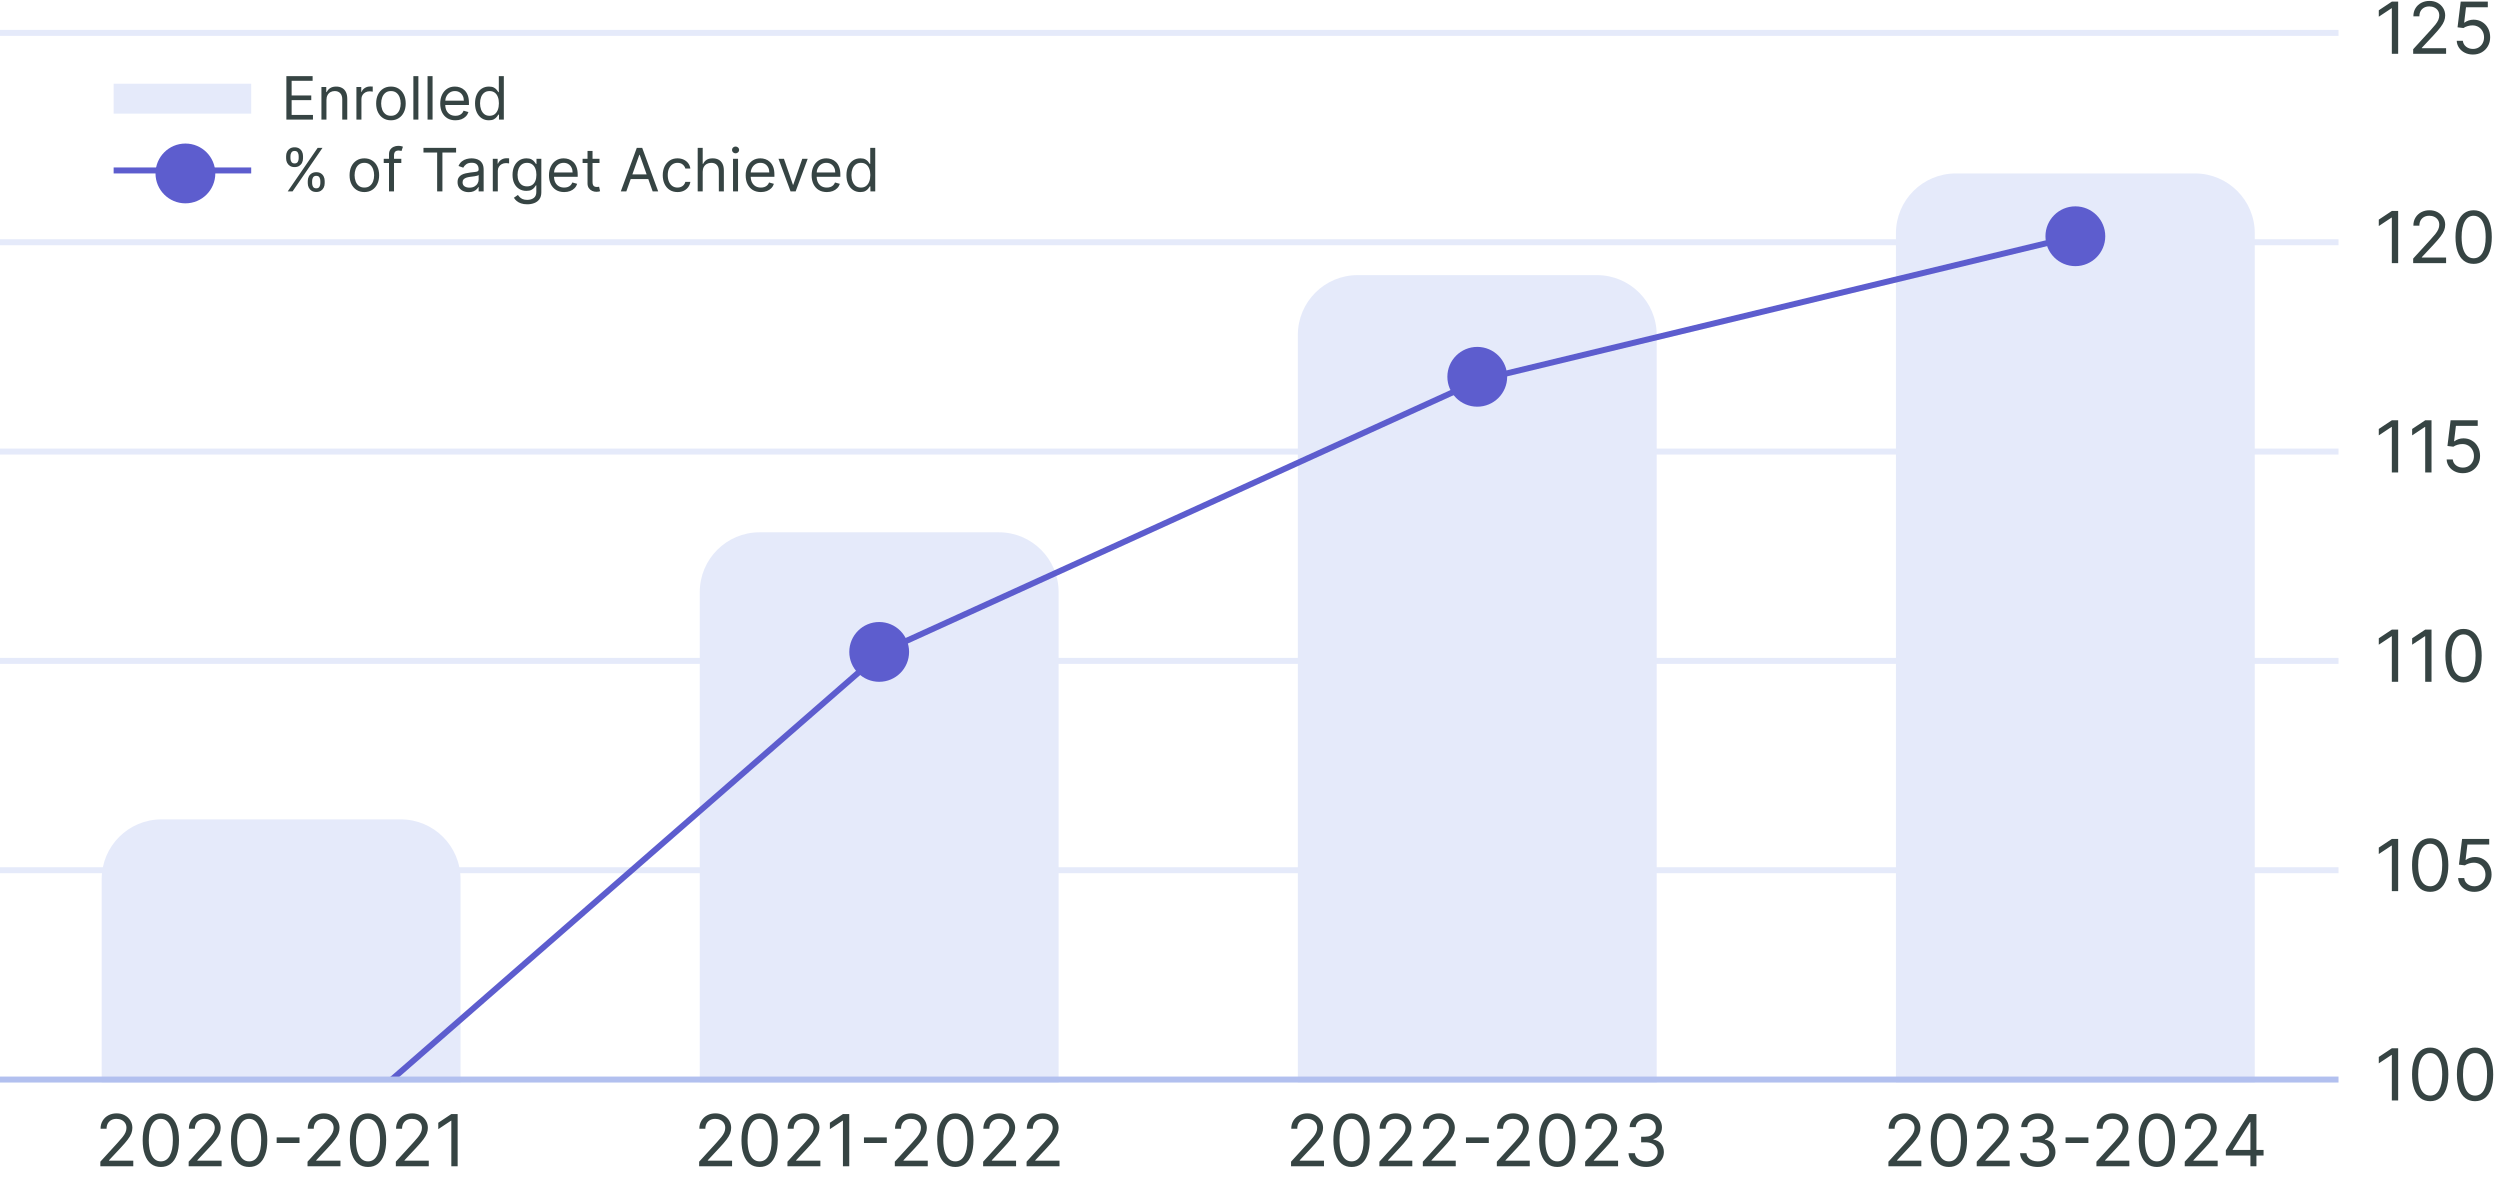 <svg width="418" height="198" viewBox="0 0 418 198" fill="none" xmlns="http://www.w3.org/2000/svg">
<line y1="145.5" x2="391" y2="145.5" stroke="#E5EAFA"/>
<line y1="110.5" x2="391" y2="110.5" stroke="#E5EAFA"/>
<line y1="75.5" x2="391" y2="75.5" stroke="#E5EAFA"/>
<line y1="40.5" x2="391" y2="40.5" stroke="#E5EAFA"/>
<line y1="5.5" x2="391" y2="5.5" stroke="#E5EAFA"/>
<path d="M17 147C17 141.477 21.477 137 27 137H67C72.523 137 77 141.477 77 147V181H17V147Z" fill="#E5EAFA"/>
<rect x="19" y="14" width="23" height="5" fill="#E5EAFA"/>
<path d="M117 99C117 93.477 121.477 89 127 89H167C172.523 89 177 93.477 177 99V181H117V99Z" fill="#E5EAFA"/>
<path d="M217 56C217 50.477 221.477 46 227 46H267C272.523 46 277 50.477 277 56V181H217V56Z" fill="#E5EAFA"/>
<path d="M317 39C317 33.477 321.477 29 327 29H367C372.523 29 377 33.477 377 39V181H317V39Z" fill="#E5EAFA"/>
<circle cx="147" cy="109" r="5" fill="#5D5DCE"/>
<circle cx="247" cy="63" r="5" fill="#5D5DCE"/>
<path d="M352 39.5C352 42.261 349.761 44.5 347 44.5C344.239 44.5 342 42.261 342 39.5C342 36.739 344.239 34.5 347 34.5C349.761 34.5 352 36.739 352 39.5Z" fill="#5D5DCE"/>
<path d="M16.778 195V194.233L19.659 191.08C19.997 190.71 20.276 190.389 20.494 190.116C20.713 189.841 20.875 189.582 20.98 189.341C21.088 189.097 21.142 188.841 21.142 188.574C21.142 188.267 21.068 188.001 20.921 187.777C20.776 187.553 20.577 187.379 20.324 187.257C20.071 187.135 19.787 187.074 19.472 187.074C19.136 187.074 18.844 187.143 18.594 187.283C18.347 187.419 18.155 187.611 18.018 187.858C17.885 188.105 17.818 188.395 17.818 188.727H16.812C16.812 188.216 16.93 187.767 17.166 187.381C17.402 186.994 17.723 186.693 18.129 186.477C18.538 186.261 18.997 186.153 19.506 186.153C20.017 186.153 20.47 186.261 20.865 186.477C21.26 186.693 21.57 186.984 21.794 187.351C22.018 187.717 22.131 188.125 22.131 188.574C22.131 188.895 22.072 189.209 21.956 189.516C21.842 189.82 21.643 190.159 21.359 190.534C21.078 190.906 20.688 191.361 20.188 191.898L18.227 193.994V194.062H22.284V195H16.778ZM26.891 195.119C26.249 195.119 25.702 194.945 25.25 194.595C24.798 194.243 24.453 193.733 24.215 193.065C23.976 192.395 23.857 191.585 23.857 190.636C23.857 189.693 23.976 188.888 24.215 188.22C24.456 187.55 24.803 187.038 25.254 186.686C25.709 186.331 26.254 186.153 26.891 186.153C27.527 186.153 28.071 186.331 28.523 186.686C28.977 187.038 29.324 187.55 29.562 188.22C29.804 188.888 29.925 189.693 29.925 190.636C29.925 191.585 29.805 192.395 29.567 193.065C29.328 193.733 28.983 194.243 28.531 194.595C28.079 194.945 27.533 195.119 26.891 195.119ZM26.891 194.182C27.527 194.182 28.021 193.875 28.374 193.261C28.726 192.648 28.902 191.773 28.902 190.636C28.902 189.881 28.821 189.237 28.659 188.706C28.5 188.175 28.27 187.77 27.969 187.491C27.671 187.213 27.311 187.074 26.891 187.074C26.26 187.074 25.767 187.385 25.412 188.007C25.057 188.626 24.879 189.503 24.879 190.636C24.879 191.392 24.959 192.034 25.118 192.562C25.277 193.091 25.506 193.493 25.804 193.768C26.105 194.044 26.467 194.182 26.891 194.182ZM31.544 195V194.233L34.425 191.08C34.763 190.71 35.041 190.389 35.26 190.116C35.479 189.841 35.641 189.582 35.746 189.341C35.854 189.097 35.908 188.841 35.908 188.574C35.908 188.267 35.834 188.001 35.686 187.777C35.541 187.553 35.342 187.379 35.09 187.257C34.837 187.135 34.553 187.074 34.237 187.074C33.902 187.074 33.609 187.143 33.359 187.283C33.112 187.419 32.92 187.611 32.784 187.858C32.651 188.105 32.584 188.395 32.584 188.727H31.578C31.578 188.216 31.696 187.767 31.932 187.381C32.168 186.994 32.489 186.693 32.895 186.477C33.304 186.261 33.763 186.153 34.271 186.153C34.783 186.153 35.236 186.261 35.631 186.477C36.026 186.693 36.335 186.984 36.56 187.351C36.784 187.717 36.896 188.125 36.896 188.574C36.896 188.895 36.838 189.209 36.722 189.516C36.608 189.82 36.409 190.159 36.125 190.534C35.844 190.906 35.453 191.361 34.953 191.898L32.993 193.994V194.062H37.05V195H31.544ZM41.656 195.119C41.014 195.119 40.467 194.945 40.016 194.595C39.564 194.243 39.219 193.733 38.98 193.065C38.742 192.395 38.622 191.585 38.622 190.636C38.622 189.693 38.742 188.888 38.98 188.22C39.222 187.55 39.568 187.038 40.02 186.686C40.474 186.331 41.02 186.153 41.656 186.153C42.293 186.153 42.837 186.331 43.288 186.686C43.743 187.038 44.09 187.55 44.328 188.22C44.57 188.888 44.69 189.693 44.69 190.636C44.69 191.585 44.571 192.395 44.332 193.065C44.094 193.733 43.749 194.243 43.297 194.595C42.845 194.945 42.298 195.119 41.656 195.119ZM41.656 194.182C42.293 194.182 42.787 193.875 43.139 193.261C43.492 192.648 43.668 191.773 43.668 190.636C43.668 189.881 43.587 189.237 43.425 188.706C43.266 188.175 43.035 187.77 42.734 187.491C42.436 187.213 42.077 187.074 41.656 187.074C41.026 187.074 40.533 187.385 40.178 188.007C39.822 188.626 39.645 189.503 39.645 190.636C39.645 191.392 39.724 192.034 39.883 192.562C40.043 193.091 40.271 193.493 40.57 193.768C40.871 194.044 41.233 194.182 41.656 194.182ZM50.077 190.168V191.105H46.258V190.168H50.077ZM51.419 195V194.233L54.3 191.08C54.638 190.71 54.916 190.389 55.135 190.116C55.354 189.841 55.516 189.582 55.621 189.341C55.729 189.097 55.783 188.841 55.783 188.574C55.783 188.267 55.709 188.001 55.561 187.777C55.416 187.553 55.217 187.379 54.965 187.257C54.712 187.135 54.428 187.074 54.112 187.074C53.777 187.074 53.484 187.143 53.234 187.283C52.987 187.419 52.795 187.611 52.659 187.858C52.526 188.105 52.459 188.395 52.459 188.727H51.453C51.453 188.216 51.571 187.767 51.807 187.381C52.043 186.994 52.364 186.693 52.77 186.477C53.179 186.261 53.638 186.153 54.146 186.153C54.658 186.153 55.111 186.261 55.506 186.477C55.901 186.693 56.21 186.984 56.435 187.351C56.659 187.717 56.771 188.125 56.771 188.574C56.771 188.895 56.713 189.209 56.597 189.516C56.483 189.82 56.284 190.159 56 190.534C55.719 190.906 55.328 191.361 54.828 191.898L52.868 193.994V194.062H56.925V195H51.419ZM61.531 195.119C60.889 195.119 60.342 194.945 59.891 194.595C59.439 194.243 59.094 193.733 58.855 193.065C58.617 192.395 58.497 191.585 58.497 190.636C58.497 189.693 58.617 188.888 58.855 188.22C59.097 187.55 59.443 187.038 59.895 186.686C60.349 186.331 60.895 186.153 61.531 186.153C62.168 186.153 62.712 186.331 63.163 186.686C63.618 187.038 63.965 187.55 64.203 188.22C64.445 188.888 64.565 189.693 64.565 190.636C64.565 191.585 64.446 192.395 64.207 193.065C63.969 193.733 63.624 194.243 63.172 194.595C62.72 194.945 62.173 195.119 61.531 195.119ZM61.531 194.182C62.168 194.182 62.662 193.875 63.014 193.261C63.367 192.648 63.543 191.773 63.543 190.636C63.543 189.881 63.462 189.237 63.3 188.706C63.141 188.175 62.91 187.77 62.609 187.491C62.311 187.213 61.952 187.074 61.531 187.074C60.901 187.074 60.408 187.385 60.053 188.007C59.697 188.626 59.52 189.503 59.52 190.636C59.52 191.392 59.599 192.034 59.758 192.562C59.918 193.091 60.146 193.493 60.445 193.768C60.746 194.044 61.108 194.182 61.531 194.182ZM66.185 195V194.233L69.065 191.08C69.403 190.71 69.682 190.389 69.901 190.116C70.119 189.841 70.281 189.582 70.386 189.341C70.494 189.097 70.548 188.841 70.548 188.574C70.548 188.267 70.474 188.001 70.327 187.777C70.182 187.553 69.983 187.379 69.73 187.257C69.477 187.135 69.193 187.074 68.878 187.074C68.543 187.074 68.25 187.143 68 187.283C67.753 187.419 67.561 187.611 67.425 187.858C67.291 188.105 67.224 188.395 67.224 188.727H66.219C66.219 188.216 66.337 187.767 66.572 187.381C66.808 186.994 67.129 186.693 67.535 186.477C67.945 186.261 68.403 186.153 68.912 186.153C69.423 186.153 69.876 186.261 70.271 186.477C70.666 186.693 70.976 186.984 71.2 187.351C71.425 187.717 71.537 188.125 71.537 188.574C71.537 188.895 71.479 189.209 71.362 189.516C71.249 189.82 71.05 190.159 70.766 190.534C70.484 190.906 70.094 191.361 69.594 191.898L67.633 193.994V194.062H71.69V195H66.185ZM76.519 186.273V195H75.462V187.381H75.41L73.28 188.795V187.722L75.462 186.273H76.519Z" fill="#364443"/>
<path d="M116.896 195V194.233L119.776 191.08C120.114 190.71 120.393 190.389 120.612 190.116C120.83 189.841 120.992 189.582 121.097 189.341C121.205 189.097 121.259 188.841 121.259 188.574C121.259 188.267 121.185 188.001 121.038 187.777C120.893 187.553 120.694 187.379 120.441 187.257C120.188 187.135 119.904 187.074 119.589 187.074C119.254 187.074 118.961 187.143 118.711 187.283C118.464 187.419 118.272 187.611 118.136 187.858C118.002 188.105 117.935 188.395 117.935 188.727H116.93C116.93 188.216 117.048 187.767 117.283 187.381C117.519 186.994 117.84 186.693 118.246 186.477C118.656 186.261 119.114 186.153 119.623 186.153C120.134 186.153 120.587 186.261 120.982 186.477C121.377 186.693 121.687 186.984 121.911 187.351C122.136 187.717 122.248 188.125 122.248 188.574C122.248 188.895 122.19 189.209 122.073 189.516C121.96 189.82 121.761 190.159 121.477 190.534C121.195 190.906 120.805 191.361 120.305 191.898L118.344 193.994V194.062H122.401V195H116.896ZM127.008 195.119C126.366 195.119 125.819 194.945 125.367 194.595C124.915 194.243 124.57 193.733 124.332 193.065C124.093 192.395 123.974 191.585 123.974 190.636C123.974 189.693 124.093 188.888 124.332 188.22C124.573 187.55 124.92 187.038 125.371 186.686C125.826 186.331 126.371 186.153 127.008 186.153C127.644 186.153 128.188 186.331 128.64 186.686C129.094 187.038 129.441 187.55 129.68 188.22C129.921 188.888 130.042 189.693 130.042 190.636C130.042 191.585 129.923 192.395 129.684 193.065C129.445 193.733 129.1 194.243 128.648 194.595C128.197 194.945 127.65 195.119 127.008 195.119ZM127.008 194.182C127.644 194.182 128.138 193.875 128.491 193.261C128.843 192.648 129.019 191.773 129.019 190.636C129.019 189.881 128.938 189.237 128.776 188.706C128.617 188.175 128.387 187.77 128.086 187.491C127.788 187.213 127.428 187.074 127.008 187.074C126.377 187.074 125.884 187.385 125.529 188.007C125.174 188.626 124.996 189.503 124.996 190.636C124.996 191.392 125.076 192.034 125.235 192.562C125.394 193.091 125.623 193.493 125.921 193.768C126.222 194.044 126.585 194.182 127.008 194.182ZM131.661 195V194.233L134.542 191.08C134.88 190.71 135.158 190.389 135.377 190.116C135.596 189.841 135.758 189.582 135.863 189.341C135.971 189.097 136.025 188.841 136.025 188.574C136.025 188.267 135.951 188.001 135.803 187.777C135.658 187.553 135.46 187.379 135.207 187.257C134.954 187.135 134.67 187.074 134.354 187.074C134.019 187.074 133.727 187.143 133.477 187.283C133.229 187.419 133.038 187.611 132.901 187.858C132.768 188.105 132.701 188.395 132.701 188.727H131.695C131.695 188.216 131.813 187.767 132.049 187.381C132.285 186.994 132.606 186.693 133.012 186.477C133.421 186.261 133.88 186.153 134.388 186.153C134.9 186.153 135.353 186.261 135.748 186.477C136.143 186.693 136.452 186.984 136.677 187.351C136.901 187.717 137.013 188.125 137.013 188.574C137.013 188.895 136.955 189.209 136.839 189.516C136.725 189.82 136.526 190.159 136.242 190.534C135.961 190.906 135.57 191.361 135.07 191.898L133.11 193.994V194.062H137.167V195H131.661ZM141.995 186.273V195H140.938V187.381H140.887L138.756 188.795V187.722L140.938 186.273H141.995ZM148.272 190.168V191.105H144.454V190.168H148.272ZM149.614 195V194.233L152.495 191.08C152.833 190.71 153.112 190.389 153.33 190.116C153.549 189.841 153.711 189.582 153.816 189.341C153.924 189.097 153.978 188.841 153.978 188.574C153.978 188.267 153.904 188.001 153.756 187.777C153.612 187.553 153.413 187.379 153.16 187.257C152.907 187.135 152.623 187.074 152.308 187.074C151.972 187.074 151.68 187.143 151.43 187.283C151.183 187.419 150.991 187.611 150.854 187.858C150.721 188.105 150.654 188.395 150.654 188.727H149.648C149.648 188.216 149.766 187.767 150.002 187.381C150.238 186.994 150.559 186.693 150.965 186.477C151.374 186.261 151.833 186.153 152.342 186.153C152.853 186.153 153.306 186.261 153.701 186.477C154.096 186.693 154.406 186.984 154.63 187.351C154.854 187.717 154.967 188.125 154.967 188.574C154.967 188.895 154.908 189.209 154.792 189.516C154.678 189.82 154.479 190.159 154.195 190.534C153.914 190.906 153.523 191.361 153.023 191.898L151.063 193.994V194.062H155.12V195H149.614ZM159.727 195.119C159.085 195.119 158.538 194.945 158.086 194.595C157.634 194.243 157.289 193.733 157.05 193.065C156.812 192.395 156.692 191.585 156.692 190.636C156.692 189.693 156.812 188.888 157.05 188.22C157.292 187.55 157.638 187.038 158.09 186.686C158.545 186.331 159.09 186.153 159.727 186.153C160.363 186.153 160.907 186.331 161.359 186.686C161.813 187.038 162.16 187.55 162.398 188.22C162.64 188.888 162.761 189.693 162.761 190.636C162.761 191.585 162.641 192.395 162.403 193.065C162.164 193.733 161.819 194.243 161.367 194.595C160.915 194.945 160.369 195.119 159.727 195.119ZM159.727 194.182C160.363 194.182 160.857 193.875 161.21 193.261C161.562 192.648 161.738 191.773 161.738 190.636C161.738 189.881 161.657 189.237 161.495 188.706C161.336 188.175 161.106 187.77 160.805 187.491C160.506 187.213 160.147 187.074 159.727 187.074C159.096 187.074 158.603 187.385 158.248 188.007C157.893 188.626 157.715 189.503 157.715 190.636C157.715 191.392 157.795 192.034 157.954 192.562C158.113 193.091 158.342 193.493 158.64 193.768C158.941 194.044 159.303 194.182 159.727 194.182ZM164.38 195V194.233L167.261 191.08C167.599 190.71 167.877 190.389 168.096 190.116C168.315 189.841 168.477 189.582 168.582 189.341C168.69 189.097 168.744 188.841 168.744 188.574C168.744 188.267 168.67 188.001 168.522 187.777C168.377 187.553 168.178 187.379 167.925 187.257C167.673 187.135 167.388 187.074 167.073 187.074C166.738 187.074 166.445 187.143 166.195 187.283C165.948 187.419 165.756 187.611 165.62 187.858C165.487 188.105 165.42 188.395 165.42 188.727H164.414C164.414 188.216 164.532 187.767 164.768 187.381C165.004 186.994 165.325 186.693 165.731 186.477C166.14 186.261 166.599 186.153 167.107 186.153C167.619 186.153 168.072 186.261 168.467 186.477C168.862 186.693 169.171 186.984 169.396 187.351C169.62 187.717 169.732 188.125 169.732 188.574C169.732 188.895 169.674 189.209 169.558 189.516C169.444 189.82 169.245 190.159 168.961 190.534C168.68 190.906 168.289 191.361 167.789 191.898L165.829 193.994V194.062H169.886V195H164.38ZM171.646 195V194.233L174.526 191.08C174.864 190.71 175.143 190.389 175.362 190.116C175.58 189.841 175.742 189.582 175.847 189.341C175.955 189.097 176.009 188.841 176.009 188.574C176.009 188.267 175.935 188.001 175.788 187.777C175.643 187.553 175.444 187.379 175.191 187.257C174.938 187.135 174.654 187.074 174.339 187.074C174.004 187.074 173.711 187.143 173.461 187.283C173.214 187.419 173.022 187.611 172.886 187.858C172.752 188.105 172.685 188.395 172.685 188.727H171.68C171.68 188.216 171.798 187.767 172.033 187.381C172.269 186.994 172.59 186.693 172.996 186.477C173.406 186.261 173.864 186.153 174.373 186.153C174.884 186.153 175.337 186.261 175.732 186.477C176.127 186.693 176.437 186.984 176.661 187.351C176.886 187.717 176.998 188.125 176.998 188.574C176.998 188.895 176.94 189.209 176.823 189.516C176.71 189.82 176.511 190.159 176.227 190.534C175.945 190.906 175.555 191.361 175.055 191.898L173.094 193.994V194.062H177.151V195H171.646Z" fill="#364443"/>
<path d="M215.864 195V194.233L218.745 191.08C219.083 190.71 219.362 190.389 219.58 190.116C219.799 189.841 219.961 189.582 220.066 189.341C220.174 189.097 220.228 188.841 220.228 188.574C220.228 188.267 220.154 188.001 220.006 187.777C219.862 187.553 219.663 187.379 219.41 187.257C219.157 187.135 218.873 187.074 218.558 187.074C218.222 187.074 217.93 187.143 217.68 187.283C217.433 187.419 217.241 187.611 217.104 187.858C216.971 188.105 216.904 188.395 216.904 188.727H215.898C215.898 188.216 216.016 187.767 216.252 187.381C216.488 186.994 216.809 186.693 217.215 186.477C217.624 186.261 218.083 186.153 218.592 186.153C219.103 186.153 219.556 186.261 219.951 186.477C220.346 186.693 220.656 186.984 220.88 187.351C221.104 187.717 221.217 188.125 221.217 188.574C221.217 188.895 221.158 189.209 221.042 189.516C220.928 189.82 220.729 190.159 220.445 190.534C220.164 190.906 219.773 191.361 219.273 191.898L217.313 193.994V194.062H221.37V195H215.864ZM225.977 195.119C225.335 195.119 224.788 194.945 224.336 194.595C223.884 194.243 223.539 193.733 223.3 193.065C223.062 192.395 222.942 191.585 222.942 190.636C222.942 189.693 223.062 188.888 223.3 188.22C223.542 187.55 223.888 187.038 224.34 186.686C224.795 186.331 225.34 186.153 225.977 186.153C226.613 186.153 227.157 186.331 227.609 186.686C228.063 187.038 228.41 187.55 228.648 188.22C228.89 188.888 229.011 189.693 229.011 190.636C229.011 191.585 228.891 192.395 228.653 193.065C228.414 193.733 228.069 194.243 227.617 194.595C227.165 194.945 226.619 195.119 225.977 195.119ZM225.977 194.182C226.613 194.182 227.107 193.875 227.46 193.261C227.812 192.648 227.988 191.773 227.988 190.636C227.988 189.881 227.907 189.237 227.745 188.706C227.586 188.175 227.356 187.77 227.055 187.491C226.756 187.213 226.397 187.074 225.977 187.074C225.346 187.074 224.853 187.385 224.498 188.007C224.143 188.626 223.965 189.503 223.965 190.636C223.965 191.392 224.045 192.034 224.204 192.562C224.363 193.091 224.592 193.493 224.89 193.768C225.191 194.044 225.553 194.182 225.977 194.182ZM230.63 195V194.233L233.511 191.08C233.849 190.71 234.127 190.389 234.346 190.116C234.565 189.841 234.727 189.582 234.832 189.341C234.94 189.097 234.994 188.841 234.994 188.574C234.994 188.267 234.92 188.001 234.772 187.777C234.627 187.553 234.428 187.379 234.175 187.257C233.923 187.135 233.638 187.074 233.323 187.074C232.988 187.074 232.695 187.143 232.445 187.283C232.198 187.419 232.006 187.611 231.87 187.858C231.737 188.105 231.67 188.395 231.67 188.727H230.664C230.664 188.216 230.782 187.767 231.018 187.381C231.254 186.994 231.575 186.693 231.981 186.477C232.39 186.261 232.849 186.153 233.357 186.153C233.869 186.153 234.322 186.261 234.717 186.477C235.112 186.693 235.421 186.984 235.646 187.351C235.87 187.717 235.982 188.125 235.982 188.574C235.982 188.895 235.924 189.209 235.808 189.516C235.694 189.82 235.495 190.159 235.211 190.534C234.93 190.906 234.539 191.361 234.039 191.898L232.079 193.994V194.062H236.136V195H230.63ZM237.896 195V194.233L240.776 191.08C241.114 190.71 241.393 190.389 241.612 190.116C241.83 189.841 241.992 189.582 242.097 189.341C242.205 189.097 242.259 188.841 242.259 188.574C242.259 188.267 242.185 188.001 242.038 187.777C241.893 187.553 241.694 187.379 241.441 187.257C241.188 187.135 240.904 187.074 240.589 187.074C240.254 187.074 239.961 187.143 239.711 187.283C239.464 187.419 239.272 187.611 239.136 187.858C239.002 188.105 238.935 188.395 238.935 188.727H237.93C237.93 188.216 238.048 187.767 238.283 187.381C238.519 186.994 238.84 186.693 239.246 186.477C239.656 186.261 240.114 186.153 240.623 186.153C241.134 186.153 241.587 186.261 241.982 186.477C242.377 186.693 242.687 186.984 242.911 187.351C243.136 187.717 243.248 188.125 243.248 188.574C243.248 188.895 243.19 189.209 243.073 189.516C242.96 189.82 242.761 190.159 242.477 190.534C242.195 190.906 241.805 191.361 241.305 191.898L239.344 193.994V194.062H243.401V195H237.896ZM248.928 190.168V191.105H245.11V190.168H248.928ZM250.271 195V194.233L253.151 191.08C253.489 190.71 253.768 190.389 253.987 190.116C254.205 189.841 254.367 189.582 254.472 189.341C254.58 189.097 254.634 188.841 254.634 188.574C254.634 188.267 254.56 188.001 254.413 187.777C254.268 187.553 254.069 187.379 253.816 187.257C253.563 187.135 253.279 187.074 252.964 187.074C252.629 187.074 252.336 187.143 252.086 187.283C251.839 187.419 251.647 187.611 251.511 187.858C251.377 188.105 251.31 188.395 251.31 188.727H250.305C250.305 188.216 250.423 187.767 250.658 187.381C250.894 186.994 251.215 186.693 251.621 186.477C252.031 186.261 252.489 186.153 252.998 186.153C253.509 186.153 253.962 186.261 254.357 186.477C254.752 186.693 255.062 186.984 255.286 187.351C255.511 187.717 255.623 188.125 255.623 188.574C255.623 188.895 255.565 189.209 255.448 189.516C255.335 189.82 255.136 190.159 254.852 190.534C254.57 190.906 254.18 191.361 253.68 191.898L251.719 193.994V194.062H255.776V195H250.271ZM260.383 195.119C259.741 195.119 259.194 194.945 258.742 194.595C258.29 194.243 257.945 193.733 257.707 193.065C257.468 192.395 257.349 191.585 257.349 190.636C257.349 189.693 257.468 188.888 257.707 188.22C257.948 187.55 258.295 187.038 258.746 186.686C259.201 186.331 259.746 186.153 260.383 186.153C261.019 186.153 261.563 186.331 262.015 186.686C262.469 187.038 262.816 187.55 263.055 188.22C263.296 188.888 263.417 189.693 263.417 190.636C263.417 191.585 263.298 192.395 263.059 193.065C262.82 193.733 262.475 194.243 262.023 194.595C261.572 194.945 261.025 195.119 260.383 195.119ZM260.383 194.182C261.019 194.182 261.513 193.875 261.866 193.261C262.218 192.648 262.394 191.773 262.394 190.636C262.394 189.881 262.313 189.237 262.151 188.706C261.992 188.175 261.762 187.77 261.461 187.491C261.163 187.213 260.803 187.074 260.383 187.074C259.752 187.074 259.259 187.385 258.904 188.007C258.549 188.626 258.371 189.503 258.371 190.636C258.371 191.392 258.451 192.034 258.61 192.562C258.769 193.091 258.998 193.493 259.296 193.768C259.597 194.044 259.96 194.182 260.383 194.182ZM265.036 195V194.233L267.917 191.08C268.255 190.71 268.533 190.389 268.752 190.116C268.971 189.841 269.133 189.582 269.238 189.341C269.346 189.097 269.4 188.841 269.4 188.574C269.4 188.267 269.326 188.001 269.178 187.777C269.033 187.553 268.835 187.379 268.582 187.257C268.329 187.135 268.045 187.074 267.729 187.074C267.394 187.074 267.102 187.143 266.852 187.283C266.604 187.419 266.413 187.611 266.276 187.858C266.143 188.105 266.076 188.395 266.076 188.727H265.07C265.07 188.216 265.188 187.767 265.424 187.381C265.66 186.994 265.981 186.693 266.387 186.477C266.796 186.261 267.255 186.153 267.763 186.153C268.275 186.153 268.728 186.261 269.123 186.477C269.518 186.693 269.827 186.984 270.052 187.351C270.276 187.717 270.388 188.125 270.388 188.574C270.388 188.895 270.33 189.209 270.214 189.516C270.1 189.82 269.901 190.159 269.617 190.534C269.336 190.906 268.945 191.361 268.445 191.898L266.485 193.994V194.062H270.542V195H265.036ZM275.251 195.119C274.688 195.119 274.187 195.023 273.746 194.83C273.309 194.636 272.961 194.368 272.702 194.024C272.447 193.678 272.308 193.276 272.285 192.818H273.359C273.381 193.099 273.478 193.342 273.648 193.547C273.819 193.749 274.042 193.905 274.317 194.016C274.593 194.126 274.898 194.182 275.234 194.182C275.609 194.182 275.941 194.116 276.231 193.986C276.521 193.855 276.748 193.673 276.913 193.44C277.077 193.207 277.16 192.938 277.16 192.631C277.16 192.31 277.08 192.027 276.921 191.783C276.762 191.536 276.529 191.342 276.222 191.203C275.915 191.064 275.54 190.994 275.097 190.994H274.398V190.057H275.097C275.444 190.057 275.748 189.994 276.009 189.869C276.273 189.744 276.479 189.568 276.627 189.341C276.778 189.114 276.853 188.847 276.853 188.54C276.853 188.244 276.788 187.987 276.657 187.768C276.526 187.55 276.342 187.379 276.103 187.257C275.867 187.135 275.589 187.074 275.268 187.074C274.967 187.074 274.683 187.129 274.415 187.24C274.151 187.348 273.935 187.506 273.768 187.713C273.6 187.918 273.509 188.165 273.495 188.455H272.472C272.489 187.997 272.627 187.597 272.886 187.253C273.144 186.906 273.482 186.636 273.9 186.443C274.32 186.25 274.782 186.153 275.285 186.153C275.825 186.153 276.288 186.263 276.674 186.482C277.06 186.697 277.357 186.983 277.565 187.338C277.772 187.693 277.876 188.077 277.876 188.489C277.876 188.98 277.746 189.399 277.488 189.746C277.232 190.092 276.884 190.332 276.444 190.466V190.534C276.995 190.625 277.425 190.859 277.735 191.237C278.045 191.612 278.2 192.077 278.2 192.631C278.2 193.105 278.07 193.531 277.812 193.909C277.556 194.284 277.207 194.58 276.763 194.795C276.32 195.011 275.816 195.119 275.251 195.119Z" fill="#364443"/>
<path d="M315.741 195V194.233L318.622 191.08C318.96 190.71 319.238 190.389 319.457 190.116C319.676 189.841 319.838 189.582 319.943 189.341C320.051 189.097 320.105 188.841 320.105 188.574C320.105 188.267 320.031 188.001 319.883 187.777C319.738 187.553 319.54 187.379 319.287 187.257C319.034 187.135 318.75 187.074 318.434 187.074C318.099 187.074 317.807 187.143 317.557 187.283C317.309 187.419 317.118 187.611 316.981 187.858C316.848 188.105 316.781 188.395 316.781 188.727H315.775C315.775 188.216 315.893 187.767 316.129 187.381C316.365 186.994 316.686 186.693 317.092 186.477C317.501 186.261 317.96 186.153 318.469 186.153C318.98 186.153 319.433 186.261 319.828 186.477C320.223 186.693 320.532 186.984 320.757 187.351C320.981 187.717 321.094 188.125 321.094 188.574C321.094 188.895 321.035 189.209 320.919 189.516C320.805 189.82 320.606 190.159 320.322 190.534C320.041 190.906 319.65 191.361 319.15 191.898L317.19 193.994V194.062H321.247V195H315.741ZM325.854 195.119C325.211 195.119 324.665 194.945 324.213 194.595C323.761 194.243 323.416 193.733 323.177 193.065C322.939 192.395 322.819 191.585 322.819 190.636C322.819 189.693 322.939 188.888 323.177 188.22C323.419 187.55 323.765 187.038 324.217 186.686C324.672 186.331 325.217 186.153 325.854 186.153C326.49 186.153 327.034 186.331 327.486 186.686C327.94 187.038 328.287 187.55 328.525 188.22C328.767 188.888 328.888 189.693 328.888 190.636C328.888 191.585 328.768 192.395 328.53 193.065C328.291 193.733 327.946 194.243 327.494 194.595C327.042 194.945 326.496 195.119 325.854 195.119ZM325.854 194.182C326.49 194.182 326.984 193.875 327.336 193.261C327.689 192.648 327.865 191.773 327.865 190.636C327.865 189.881 327.784 189.237 327.622 188.706C327.463 188.175 327.233 187.77 326.932 187.491C326.633 187.213 326.274 187.074 325.854 187.074C325.223 187.074 324.73 187.385 324.375 188.007C324.02 188.626 323.842 189.503 323.842 190.636C323.842 191.392 323.922 192.034 324.081 192.562C324.24 193.091 324.469 193.493 324.767 193.768C325.068 194.044 325.43 194.182 325.854 194.182ZM330.507 195V194.233L333.388 191.08C333.726 190.71 334.004 190.389 334.223 190.116C334.442 189.841 334.604 189.582 334.709 189.341C334.817 189.097 334.871 188.841 334.871 188.574C334.871 188.267 334.797 188.001 334.649 187.777C334.504 187.553 334.305 187.379 334.052 187.257C333.8 187.135 333.515 187.074 333.2 187.074C332.865 187.074 332.572 187.143 332.322 187.283C332.075 187.419 331.883 187.611 331.747 187.858C331.613 188.105 331.547 188.395 331.547 188.727H330.541C330.541 188.216 330.659 187.767 330.895 187.381C331.131 186.994 331.452 186.693 331.858 186.477C332.267 186.261 332.726 186.153 333.234 186.153C333.746 186.153 334.199 186.261 334.594 186.477C334.988 186.693 335.298 186.984 335.523 187.351C335.747 187.717 335.859 188.125 335.859 188.574C335.859 188.895 335.801 189.209 335.684 189.516C335.571 189.82 335.372 190.159 335.088 190.534C334.807 190.906 334.416 191.361 333.916 191.898L331.956 193.994V194.062H336.013V195H330.507ZM340.721 195.119C340.159 195.119 339.657 195.023 339.217 194.83C338.78 194.636 338.432 194.368 338.173 194.024C337.917 193.678 337.778 193.276 337.756 192.818H338.829C338.852 193.099 338.949 193.342 339.119 193.547C339.29 193.749 339.513 193.905 339.788 194.016C340.064 194.126 340.369 194.182 340.704 194.182C341.079 194.182 341.412 194.116 341.702 193.986C341.991 193.855 342.219 193.673 342.383 193.44C342.548 193.207 342.631 192.938 342.631 192.631C342.631 192.31 342.551 192.027 342.392 191.783C342.233 191.536 342 191.342 341.693 191.203C341.386 191.064 341.011 190.994 340.568 190.994H339.869V190.057H340.568C340.915 190.057 341.219 189.994 341.48 189.869C341.744 189.744 341.95 189.568 342.098 189.341C342.248 189.114 342.324 188.847 342.324 188.54C342.324 188.244 342.258 187.987 342.128 187.768C341.997 187.55 341.812 187.379 341.574 187.257C341.338 187.135 341.059 187.074 340.738 187.074C340.437 187.074 340.153 187.129 339.886 187.24C339.622 187.348 339.406 187.506 339.238 187.713C339.071 187.918 338.98 188.165 338.966 188.455H337.943C337.96 187.997 338.098 187.597 338.356 187.253C338.615 186.906 338.953 186.636 339.371 186.443C339.791 186.25 340.253 186.153 340.756 186.153C341.295 186.153 341.758 186.263 342.145 186.482C342.531 186.697 342.828 186.983 343.035 187.338C343.243 187.693 343.346 188.077 343.346 188.489C343.346 188.98 343.217 189.399 342.959 189.746C342.703 190.092 342.355 190.332 341.915 190.466V190.534C342.466 190.625 342.896 190.859 343.206 191.237C343.515 191.612 343.67 192.077 343.67 192.631C343.67 193.105 343.541 193.531 343.282 193.909C343.027 194.284 342.677 194.58 342.234 194.795C341.791 195.011 341.287 195.119 340.721 195.119ZM349.18 190.168V191.105H345.362V190.168H349.18ZM350.523 195V194.233L353.403 191.08C353.741 190.71 354.02 190.389 354.238 190.116C354.457 189.841 354.619 189.582 354.724 189.341C354.832 189.097 354.886 188.841 354.886 188.574C354.886 188.267 354.812 188.001 354.665 187.777C354.52 187.553 354.321 187.379 354.068 187.257C353.815 187.135 353.531 187.074 353.216 187.074C352.881 187.074 352.588 187.143 352.338 187.283C352.091 187.419 351.899 187.611 351.763 187.858C351.629 188.105 351.562 188.395 351.562 188.727H350.557C350.557 188.216 350.675 187.767 350.91 187.381C351.146 186.994 351.467 186.693 351.873 186.477C352.282 186.261 352.741 186.153 353.25 186.153C353.761 186.153 354.214 186.261 354.609 186.477C355.004 186.693 355.314 186.984 355.538 187.351C355.763 187.717 355.875 188.125 355.875 188.574C355.875 188.895 355.817 189.209 355.7 189.516C355.586 189.82 355.388 190.159 355.104 190.534C354.822 190.906 354.432 191.361 353.932 191.898L351.971 193.994V194.062H356.028V195H350.523ZM360.635 195.119C359.993 195.119 359.446 194.945 358.994 194.595C358.542 194.243 358.197 193.733 357.959 193.065C357.72 192.395 357.601 191.585 357.601 190.636C357.601 189.693 357.72 188.888 357.959 188.22C358.2 187.55 358.547 187.038 358.998 186.686C359.453 186.331 359.998 186.153 360.635 186.153C361.271 186.153 361.815 186.331 362.267 186.686C362.721 187.038 363.068 187.55 363.307 188.22C363.548 188.888 363.669 189.693 363.669 190.636C363.669 191.585 363.55 192.395 363.311 193.065C363.072 193.733 362.727 194.243 362.275 194.595C361.824 194.945 361.277 195.119 360.635 195.119ZM360.635 194.182C361.271 194.182 361.765 193.875 362.118 193.261C362.47 192.648 362.646 191.773 362.646 190.636C362.646 189.881 362.565 189.237 362.403 188.706C362.244 188.175 362.014 187.77 361.713 187.491C361.415 187.213 361.055 187.074 360.635 187.074C360.004 187.074 359.511 187.385 359.156 188.007C358.801 188.626 358.623 189.503 358.623 190.636C358.623 191.392 358.703 192.034 358.862 192.562C359.021 193.091 359.25 193.493 359.548 193.768C359.849 194.044 360.211 194.182 360.635 194.182ZM365.288 195V194.233L368.169 191.08C368.507 190.71 368.785 190.389 369.004 190.116C369.223 189.841 369.385 189.582 369.49 189.341C369.598 189.097 369.652 188.841 369.652 188.574C369.652 188.267 369.578 188.001 369.43 187.777C369.285 187.553 369.086 187.379 368.834 187.257C368.581 187.135 368.297 187.074 367.981 187.074C367.646 187.074 367.354 187.143 367.104 187.283C366.856 187.419 366.665 187.611 366.528 187.858C366.395 188.105 366.328 188.395 366.328 188.727H365.322C365.322 188.216 365.44 187.767 365.676 187.381C365.912 186.994 366.233 186.693 366.639 186.477C367.048 186.261 367.507 186.153 368.015 186.153C368.527 186.153 368.98 186.261 369.375 186.477C369.77 186.693 370.079 186.984 370.304 187.351C370.528 187.717 370.64 188.125 370.64 188.574C370.64 188.895 370.582 189.209 370.466 189.516C370.352 189.82 370.153 190.159 369.869 190.534C369.588 190.906 369.197 191.361 368.697 191.898L366.737 193.994V194.062H370.794V195H365.288ZM372.162 193.21V192.341L375.997 186.273H376.628V187.619H376.202L373.304 192.205V192.273H378.469V193.21H372.162ZM376.27 195V192.946V192.541V186.273H377.275V195H376.27Z" fill="#364443"/>
<path d="M400.972 175.273V184H399.915V176.381H399.864L397.733 177.795V176.722L399.915 175.273H400.972ZM406.328 184.119C405.686 184.119 405.139 183.945 404.688 183.595C404.236 183.243 403.891 182.733 403.652 182.065C403.413 181.395 403.294 180.585 403.294 179.636C403.294 178.693 403.413 177.888 403.652 177.22C403.893 176.55 404.24 176.038 404.692 175.686C405.146 175.331 405.692 175.153 406.328 175.153C406.964 175.153 407.509 175.331 407.96 175.686C408.415 176.038 408.761 176.55 409 177.22C409.241 177.888 409.362 178.693 409.362 179.636C409.362 180.585 409.243 181.395 409.004 182.065C408.766 182.733 408.42 183.243 407.969 183.595C407.517 183.945 406.97 184.119 406.328 184.119ZM406.328 183.182C406.964 183.182 407.459 182.875 407.811 182.261C408.163 181.648 408.339 180.773 408.339 179.636C408.339 178.881 408.259 178.237 408.097 177.706C407.938 177.175 407.707 176.77 407.406 176.491C407.108 176.213 406.749 176.074 406.328 176.074C405.697 176.074 405.205 176.385 404.849 177.007C404.494 177.626 404.317 178.503 404.317 179.636C404.317 180.392 404.396 181.034 404.555 181.562C404.714 182.091 404.943 182.493 405.241 182.768C405.543 183.044 405.905 183.182 406.328 183.182ZM413.828 184.119C413.186 184.119 412.639 183.945 412.188 183.595C411.736 183.243 411.391 182.733 411.152 182.065C410.913 181.395 410.794 180.585 410.794 179.636C410.794 178.693 410.913 177.888 411.152 177.22C411.393 176.55 411.74 176.038 412.192 175.686C412.646 175.331 413.192 175.153 413.828 175.153C414.464 175.153 415.009 175.331 415.46 175.686C415.915 176.038 416.261 176.55 416.5 177.22C416.741 177.888 416.862 178.693 416.862 179.636C416.862 180.585 416.743 181.395 416.504 182.065C416.266 182.733 415.92 183.243 415.469 183.595C415.017 183.945 414.47 184.119 413.828 184.119ZM413.828 183.182C414.464 183.182 414.959 182.875 415.311 182.261C415.663 181.648 415.839 180.773 415.839 179.636C415.839 178.881 415.759 178.237 415.597 177.706C415.438 177.175 415.207 176.77 414.906 176.491C414.608 176.213 414.249 176.074 413.828 176.074C413.197 176.074 412.705 176.385 412.349 177.007C411.994 177.626 411.817 178.503 411.817 179.636C411.817 180.392 411.896 181.034 412.055 181.562C412.214 182.091 412.443 182.493 412.741 182.768C413.043 183.044 413.405 183.182 413.828 183.182Z" fill="#364443"/>
<path d="M400.972 140.273V149H399.915V141.381H399.864L397.733 142.795V141.722L399.915 140.273H400.972ZM406.328 149.119C405.686 149.119 405.139 148.945 404.688 148.595C404.236 148.243 403.891 147.733 403.652 147.065C403.413 146.395 403.294 145.585 403.294 144.636C403.294 143.693 403.413 142.888 403.652 142.22C403.893 141.55 404.24 141.038 404.692 140.686C405.146 140.331 405.692 140.153 406.328 140.153C406.964 140.153 407.509 140.331 407.96 140.686C408.415 141.038 408.761 141.55 409 142.22C409.241 142.888 409.362 143.693 409.362 144.636C409.362 145.585 409.243 146.395 409.004 147.065C408.766 147.733 408.42 148.243 407.969 148.595C407.517 148.945 406.97 149.119 406.328 149.119ZM406.328 148.182C406.964 148.182 407.459 147.875 407.811 147.261C408.163 146.648 408.339 145.773 408.339 144.636C408.339 143.881 408.259 143.237 408.097 142.706C407.938 142.175 407.707 141.77 407.406 141.491C407.108 141.213 406.749 141.074 406.328 141.074C405.697 141.074 405.205 141.385 404.849 142.007C404.494 142.626 404.317 143.503 404.317 144.636C404.317 145.392 404.396 146.034 404.555 146.562C404.714 147.091 404.943 147.493 405.241 147.768C405.543 148.044 405.905 148.182 406.328 148.182ZM413.709 149.119C413.209 149.119 412.759 149.02 412.358 148.821C411.957 148.622 411.636 148.349 411.395 148.003C411.153 147.656 411.021 147.261 410.999 146.818H412.021C412.061 147.213 412.24 147.54 412.558 147.798C412.879 148.054 413.263 148.182 413.709 148.182C414.067 148.182 414.385 148.098 414.663 147.93C414.945 147.763 415.165 147.533 415.324 147.24C415.486 146.945 415.567 146.611 415.567 146.239C415.567 145.858 415.483 145.518 415.315 145.22C415.151 144.919 414.923 144.682 414.634 144.509C414.344 144.335 414.013 144.247 413.641 144.244C413.374 144.241 413.099 144.283 412.818 144.368C412.537 144.45 412.305 144.557 412.124 144.688L411.135 144.568L411.663 140.273H416.197V141.21H412.55L412.243 143.784H412.294C412.473 143.642 412.697 143.524 412.967 143.43C413.237 143.337 413.518 143.29 413.811 143.29C414.345 143.29 414.821 143.418 415.239 143.673C415.659 143.926 415.989 144.273 416.227 144.713C416.469 145.153 416.589 145.656 416.589 146.222C416.589 146.778 416.464 147.276 416.214 147.713C415.967 148.148 415.626 148.491 415.192 148.744C414.757 148.994 414.263 149.119 413.709 149.119Z" fill="#364443"/>
<path d="M400.972 105.273V114H399.915V106.381H399.864L397.733 107.795V106.722L399.915 105.273H400.972ZM406.55 105.273V114H405.493V106.381H405.442L403.311 107.795V106.722L405.493 105.273H406.55ZM411.906 114.119C411.264 114.119 410.717 113.945 410.266 113.595C409.814 113.243 409.469 112.733 409.23 112.065C408.991 111.395 408.872 110.585 408.872 109.636C408.872 108.693 408.991 107.888 409.23 107.22C409.472 106.55 409.818 106.038 410.27 105.686C410.724 105.331 411.27 105.153 411.906 105.153C412.543 105.153 413.087 105.331 413.538 105.686C413.993 106.038 414.339 106.55 414.578 107.22C414.82 107.888 414.94 108.693 414.94 109.636C414.94 110.585 414.821 111.395 414.582 112.065C414.344 112.733 413.999 113.243 413.547 113.595C413.095 113.945 412.548 114.119 411.906 114.119ZM411.906 113.182C412.543 113.182 413.037 112.875 413.389 112.261C413.741 111.648 413.918 110.773 413.918 109.636C413.918 108.881 413.837 108.237 413.675 107.706C413.516 107.175 413.286 106.77 412.984 106.491C412.686 106.213 412.327 106.074 411.906 106.074C411.276 106.074 410.783 106.385 410.428 107.007C410.072 107.626 409.895 108.503 409.895 109.636C409.895 110.392 409.974 111.034 410.134 111.562C410.293 112.091 410.521 112.493 410.82 112.768C411.121 113.044 411.483 113.182 411.906 113.182Z" fill="#364443"/>
<path d="M400.972 70.273V79H399.915V71.381H399.864L397.733 72.796V71.722L399.915 70.273H400.972ZM406.55 70.273V79H405.493V71.381H405.442L403.311 72.796V71.722L405.493 70.273H406.55ZM411.787 79.119C411.287 79.119 410.837 79.02 410.436 78.821C410.036 78.622 409.714 78.349 409.473 78.003C409.232 77.656 409.099 77.261 409.077 76.818H410.099C410.139 77.213 410.318 77.54 410.636 77.798C410.957 78.054 411.341 78.182 411.787 78.182C412.145 78.182 412.463 78.098 412.741 77.93C413.023 77.763 413.243 77.533 413.402 77.24C413.564 76.945 413.645 76.611 413.645 76.239C413.645 75.858 413.561 75.519 413.393 75.22C413.229 74.919 413.001 74.682 412.712 74.508C412.422 74.335 412.091 74.247 411.719 74.244C411.452 74.242 411.178 74.283 410.896 74.368C410.615 74.45 410.384 74.557 410.202 74.688L409.213 74.568L409.741 70.273H414.276V71.21H410.628L410.321 73.784H410.372C410.551 73.642 410.776 73.524 411.045 73.43C411.315 73.337 411.597 73.29 411.889 73.29C412.423 73.29 412.899 73.418 413.317 73.673C413.737 73.926 414.067 74.273 414.305 74.713C414.547 75.153 414.668 75.656 414.668 76.222C414.668 76.778 414.543 77.276 414.293 77.713C414.045 78.148 413.705 78.492 413.27 78.744C412.835 78.994 412.341 79.119 411.787 79.119Z" fill="#364443"/>
<path d="M400.972 35.273V44H399.915V36.381H399.864L397.733 37.795V36.722L399.915 35.273H400.972ZM403.482 44V43.233L406.362 40.08C406.7 39.71 406.979 39.389 407.197 39.117C407.416 38.841 407.578 38.582 407.683 38.341C407.791 38.097 407.845 37.841 407.845 37.574C407.845 37.267 407.771 37.001 407.624 36.777C407.479 36.553 407.28 36.379 407.027 36.257C406.774 36.135 406.49 36.074 406.175 36.074C405.839 36.074 405.547 36.144 405.297 36.283C405.05 36.419 404.858 36.611 404.722 36.858C404.588 37.105 404.521 37.395 404.521 37.727H403.516C403.516 37.216 403.634 36.767 403.869 36.381C404.105 35.994 404.426 35.693 404.832 35.477C405.241 35.261 405.7 35.153 406.209 35.153C406.72 35.153 407.173 35.261 407.568 35.477C407.963 35.693 408.273 35.984 408.497 36.351C408.722 36.717 408.834 37.125 408.834 37.574C408.834 37.895 408.776 38.209 408.659 38.516C408.545 38.82 408.347 39.159 408.062 39.534C407.781 39.906 407.391 40.361 406.891 40.898L404.93 42.994V43.062H408.987V44H403.482ZM413.594 44.119C412.952 44.119 412.405 43.945 411.953 43.595C411.501 43.243 411.156 42.733 410.918 42.065C410.679 41.395 410.56 40.585 410.56 39.636C410.56 38.693 410.679 37.888 410.918 37.22C411.159 36.55 411.506 36.038 411.957 35.686C412.412 35.331 412.957 35.153 413.594 35.153C414.23 35.153 414.774 35.331 415.226 35.686C415.68 36.038 416.027 36.55 416.266 37.22C416.507 37.888 416.628 38.693 416.628 39.636C416.628 40.585 416.509 41.395 416.27 42.065C416.031 42.733 415.686 43.243 415.234 43.595C414.783 43.945 414.236 44.119 413.594 44.119ZM413.594 43.182C414.23 43.182 414.724 42.875 415.077 42.261C415.429 41.648 415.605 40.773 415.605 39.636C415.605 38.881 415.524 38.237 415.362 37.706C415.203 37.175 414.973 36.77 414.672 36.492C414.374 36.213 414.014 36.074 413.594 36.074C412.963 36.074 412.47 36.385 412.115 37.007C411.76 37.626 411.582 38.503 411.582 39.636C411.582 40.392 411.662 41.034 411.821 41.562C411.98 42.091 412.209 42.493 412.507 42.769C412.808 43.044 413.17 43.182 413.594 43.182Z" fill="#364443"/>
<path d="M400.972 0.273V9H399.915V1.381H399.864L397.733 2.795V1.722L399.915 0.273H400.972ZM403.482 9V8.233L406.362 5.08C406.7 4.71 406.979 4.389 407.197 4.116C407.416 3.841 407.578 3.582 407.683 3.341C407.791 3.097 407.845 2.841 407.845 2.574C407.845 2.267 407.771 2.001 407.624 1.777C407.479 1.553 407.28 1.379 407.027 1.257C406.774 1.135 406.49 1.074 406.175 1.074C405.839 1.074 405.547 1.143 405.297 1.283C405.05 1.419 404.858 1.611 404.722 1.858C404.588 2.105 404.521 2.395 404.521 2.727H403.516C403.516 2.216 403.634 1.767 403.869 1.381C404.105 0.994 404.426 0.693 404.832 0.477C405.241 0.261 405.7 0.153 406.209 0.153C406.72 0.153 407.173 0.261 407.568 0.477C407.963 0.693 408.273 0.984 408.497 1.351C408.722 1.717 408.834 2.125 408.834 2.574C408.834 2.895 408.776 3.209 408.659 3.516C408.545 3.82 408.347 4.159 408.062 4.534C407.781 4.906 407.391 5.361 406.891 5.898L404.93 7.994V8.062H408.987V9H403.482ZM413.474 9.119C412.974 9.119 412.524 9.02 412.124 8.821C411.723 8.622 411.402 8.349 411.161 8.003C410.919 7.656 410.787 7.261 410.764 6.818H411.787C411.827 7.213 412.006 7.54 412.324 7.798C412.645 8.054 413.028 8.182 413.474 8.182C413.832 8.182 414.151 8.098 414.429 7.93C414.71 7.763 414.93 7.533 415.089 7.24C415.251 6.945 415.332 6.611 415.332 6.239C415.332 5.858 415.249 5.518 415.081 5.22C414.916 4.919 414.689 4.682 414.399 4.509C414.109 4.335 413.778 4.247 413.406 4.244C413.139 4.241 412.865 4.283 412.584 4.368C412.303 4.45 412.071 4.557 411.889 4.688L410.901 4.568L411.429 0.273H415.963V1.21H412.315L412.009 3.784H412.06C412.239 3.642 412.463 3.524 412.733 3.43C413.003 3.337 413.284 3.29 413.577 3.29C414.111 3.29 414.587 3.418 415.004 3.673C415.425 3.926 415.754 4.273 415.993 4.713C416.234 5.153 416.355 5.656 416.355 6.222C416.355 6.778 416.23 7.276 415.98 7.713C415.733 8.148 415.392 8.491 414.957 8.744C414.523 8.994 414.028 9.119 413.474 9.119Z" fill="#364443"/>
<circle cx="31" cy="29" r="5" fill="#5D5DCE"/>
<path d="M47.881 20V12.727H52.27V13.508H48.761V15.966H52.043V16.747H48.761V19.219H52.327V20H47.881ZM54.582 16.719V20H53.744V14.546H54.553V15.398H54.624C54.752 15.121 54.946 14.898 55.207 14.73C55.467 14.56 55.803 14.474 56.215 14.474C56.584 14.474 56.908 14.55 57.185 14.702C57.462 14.851 57.677 15.078 57.831 15.383C57.985 15.687 58.062 16.07 58.062 16.534V20H57.224V16.591C57.224 16.162 57.112 15.829 56.89 15.589C56.667 15.348 56.362 15.227 55.974 15.227C55.706 15.227 55.467 15.285 55.256 15.401C55.048 15.517 54.883 15.687 54.763 15.909C54.642 16.132 54.582 16.401 54.582 16.719ZM59.593 20V14.546H60.403V15.369H60.46C60.559 15.099 60.739 14.88 60.999 14.712C61.26 14.544 61.553 14.46 61.88 14.46C61.942 14.46 62.019 14.461 62.111 14.464C62.203 14.466 62.273 14.47 62.321 14.474V15.327C62.292 15.32 62.227 15.309 62.125 15.295C62.026 15.278 61.92 15.27 61.809 15.27C61.544 15.27 61.307 15.325 61.099 15.437C60.893 15.546 60.73 15.697 60.609 15.891C60.49 16.083 60.431 16.302 60.431 16.548V20H59.593ZM65.364 20.114C64.871 20.114 64.439 19.996 64.068 19.762C63.698 19.528 63.41 19.2 63.201 18.778C62.995 18.357 62.892 17.865 62.892 17.301C62.892 16.733 62.995 16.237 63.201 15.813C63.41 15.389 63.698 15.06 64.068 14.826C64.439 14.592 64.871 14.474 65.364 14.474C65.856 14.474 66.287 14.592 66.656 14.826C67.028 15.06 67.317 15.389 67.523 15.813C67.731 16.237 67.835 16.733 67.835 17.301C67.835 17.865 67.731 18.357 67.523 18.778C67.317 19.2 67.028 19.528 66.656 19.762C66.287 19.996 65.856 20.114 65.364 20.114ZM65.364 19.361C65.738 19.361 66.046 19.265 66.287 19.073C66.529 18.881 66.707 18.629 66.823 18.317C66.939 18.004 66.997 17.666 66.997 17.301C66.997 16.937 66.939 16.597 66.823 16.282C66.707 15.967 66.529 15.713 66.287 15.518C66.046 15.324 65.738 15.227 65.364 15.227C64.99 15.227 64.682 15.324 64.441 15.518C64.199 15.713 64.02 15.967 63.904 16.282C63.788 16.597 63.73 16.937 63.73 17.301C63.73 17.666 63.788 18.004 63.904 18.317C64.02 18.629 64.199 18.881 64.441 19.073C64.682 19.265 64.99 19.361 65.364 19.361ZM69.953 12.727V20H69.115V12.727H69.953ZM72.326 12.727V20H71.488V12.727H72.326ZM76.148 20.114C75.622 20.114 75.169 19.998 74.788 19.766C74.409 19.531 74.117 19.204 73.91 18.785C73.707 18.364 73.605 17.874 73.605 17.315C73.605 16.757 73.707 16.264 73.91 15.838C74.117 15.41 74.403 15.076 74.77 14.837C75.139 14.595 75.57 14.474 76.062 14.474C76.347 14.474 76.627 14.522 76.904 14.617C77.181 14.711 77.433 14.865 77.66 15.078C77.888 15.289 78.069 15.568 78.204 15.916C78.339 16.264 78.406 16.693 78.406 17.202V17.557H74.202V16.832H77.554C77.554 16.525 77.492 16.25 77.369 16.009C77.249 15.767 77.076 15.576 76.851 15.437C76.628 15.297 76.365 15.227 76.062 15.227C75.729 15.227 75.44 15.31 75.196 15.476C74.954 15.639 74.769 15.852 74.638 16.115C74.508 16.378 74.443 16.66 74.443 16.96V17.443C74.443 17.855 74.514 18.204 74.656 18.491C74.801 18.775 75.001 18.991 75.256 19.141C75.512 19.287 75.809 19.361 76.148 19.361C76.368 19.361 76.567 19.33 76.744 19.268C76.924 19.204 77.079 19.11 77.21 18.984C77.34 18.857 77.44 18.698 77.511 18.509L78.321 18.736C78.236 19.01 78.093 19.252 77.891 19.46C77.69 19.666 77.442 19.827 77.146 19.943C76.85 20.057 76.517 20.114 76.148 20.114ZM81.741 20.114C81.286 20.114 80.885 19.999 80.537 19.769C80.189 19.537 79.917 19.21 79.72 18.789C79.524 18.365 79.425 17.865 79.425 17.287C79.425 16.714 79.524 16.217 79.72 15.796C79.917 15.374 80.19 15.049 80.54 14.819C80.891 14.589 81.296 14.474 81.755 14.474C82.11 14.474 82.391 14.534 82.597 14.652C82.805 14.768 82.963 14.901 83.072 15.05C83.184 15.197 83.27 15.317 83.332 15.412H83.403V12.727H84.241V20H83.431V19.162H83.332C83.27 19.261 83.183 19.387 83.069 19.538C82.955 19.688 82.793 19.821 82.582 19.94C82.372 20.056 82.091 20.114 81.741 20.114ZM81.854 19.361C82.191 19.361 82.475 19.273 82.707 19.098C82.939 18.921 83.115 18.675 83.236 18.363C83.356 18.048 83.417 17.685 83.417 17.273C83.417 16.866 83.358 16.509 83.239 16.204C83.121 15.896 82.946 15.657 82.714 15.486C82.482 15.314 82.195 15.227 81.854 15.227C81.499 15.227 81.203 15.318 80.967 15.501C80.732 15.681 80.556 15.926 80.438 16.236C80.322 16.544 80.263 16.889 80.263 17.273C80.263 17.661 80.323 18.014 80.441 18.331C80.562 18.646 80.739 18.897 80.974 19.084C81.21 19.268 81.504 19.361 81.854 19.361ZM51.46 30.636V30.253C51.46 29.988 51.515 29.745 51.624 29.525C51.735 29.302 51.896 29.125 52.106 28.992C52.32 28.857 52.578 28.79 52.881 28.79C53.188 28.79 53.447 28.857 53.655 28.992C53.863 29.125 54.021 29.302 54.127 29.525C54.234 29.745 54.287 29.988 54.287 30.253V30.636C54.287 30.901 54.233 31.145 54.124 31.368C54.017 31.588 53.858 31.766 53.648 31.901C53.439 32.033 53.184 32.099 52.881 32.099C52.573 32.099 52.314 32.033 52.103 31.901C51.892 31.766 51.733 31.588 51.624 31.368C51.515 31.145 51.46 30.901 51.46 30.636ZM52.185 30.253V30.636C52.185 30.857 52.237 31.054 52.341 31.229C52.445 31.402 52.625 31.489 52.881 31.489C53.129 31.489 53.304 31.402 53.406 31.229C53.51 31.054 53.562 30.857 53.562 30.636V30.253C53.562 30.033 53.513 29.836 53.413 29.663C53.314 29.488 53.136 29.401 52.881 29.401C52.632 29.401 52.453 29.488 52.344 29.663C52.238 29.836 52.185 30.033 52.185 30.253ZM47.838 26.474V26.091C47.838 25.826 47.892 25.583 48.001 25.363C48.113 25.14 48.274 24.963 48.484 24.83C48.697 24.695 48.956 24.628 49.258 24.628C49.566 24.628 49.824 24.695 50.033 24.83C50.241 24.963 50.398 25.14 50.505 25.363C50.611 25.583 50.665 25.826 50.665 26.091V26.474C50.665 26.74 50.61 26.983 50.501 27.206C50.395 27.426 50.236 27.604 50.026 27.739C49.817 27.871 49.562 27.938 49.258 27.938C48.951 27.938 48.691 27.871 48.481 27.739C48.27 27.604 48.11 27.426 48.001 27.206C47.892 26.983 47.838 26.74 47.838 26.474ZM48.562 26.091V26.474C48.562 26.695 48.615 26.892 48.719 27.067C48.823 27.24 49.003 27.327 49.258 27.327C49.507 27.327 49.682 27.24 49.784 27.067C49.888 26.892 49.94 26.695 49.94 26.474V26.091C49.94 25.871 49.891 25.674 49.791 25.501C49.692 25.326 49.514 25.239 49.258 25.239C49.01 25.239 48.831 25.326 48.722 25.501C48.616 25.674 48.562 25.871 48.562 26.091ZM48.108 32L53.108 24.727H53.918L48.918 32H48.108ZM60.92 32.114C60.428 32.114 59.996 31.996 59.624 31.762C59.255 31.528 58.966 31.2 58.758 30.778C58.552 30.357 58.449 29.865 58.449 29.301C58.449 28.733 58.552 28.237 58.758 27.813C58.966 27.389 59.255 27.06 59.624 26.826C59.996 26.592 60.428 26.474 60.92 26.474C61.413 26.474 61.844 26.592 62.213 26.826C62.585 27.06 62.874 27.389 63.08 27.813C63.288 28.237 63.392 28.733 63.392 29.301C63.392 29.865 63.288 30.357 63.08 30.778C62.874 31.2 62.585 31.528 62.213 31.762C61.844 31.996 61.413 32.114 60.92 32.114ZM60.92 31.361C61.294 31.361 61.602 31.265 61.844 31.073C62.085 30.881 62.264 30.629 62.38 30.317C62.496 30.004 62.554 29.666 62.554 29.301C62.554 28.937 62.496 28.597 62.38 28.282C62.264 27.967 62.085 27.713 61.844 27.518C61.602 27.324 61.294 27.227 60.92 27.227C60.546 27.227 60.239 27.324 59.997 27.518C59.756 27.713 59.577 27.967 59.461 28.282C59.345 28.597 59.287 28.937 59.287 29.301C59.287 29.666 59.345 30.004 59.461 30.317C59.577 30.629 59.756 30.881 59.997 31.073C60.239 31.265 60.546 31.361 60.92 31.361ZM67.1 26.546V27.256H64.16V26.546H67.1ZM65.041 32V25.793C65.041 25.48 65.114 25.22 65.261 25.011C65.408 24.803 65.598 24.647 65.833 24.543C66.067 24.438 66.314 24.386 66.575 24.386C66.781 24.386 66.949 24.403 67.079 24.436C67.209 24.469 67.306 24.5 67.37 24.528L67.129 25.253C67.086 25.239 67.027 25.221 66.951 25.2C66.878 25.178 66.781 25.168 66.66 25.168C66.383 25.168 66.183 25.238 66.06 25.377C65.939 25.517 65.879 25.722 65.879 25.991V32H65.041ZM70.803 25.509V24.727H76.258V25.509H73.971V32H73.09V25.509H70.803ZM78.366 32.128C78.021 32.128 77.707 32.063 77.425 31.933C77.144 31.8 76.92 31.609 76.754 31.361C76.588 31.11 76.505 30.807 76.505 30.452C76.505 30.139 76.567 29.886 76.69 29.692C76.813 29.495 76.978 29.341 77.184 29.23C77.39 29.119 77.617 29.036 77.866 28.982C78.117 28.925 78.369 28.88 78.622 28.847C78.953 28.804 79.222 28.772 79.428 28.751C79.636 28.727 79.788 28.688 79.883 28.634C79.98 28.579 80.028 28.484 80.028 28.349V28.321C80.028 27.971 79.932 27.698 79.741 27.504C79.551 27.31 79.264 27.213 78.878 27.213C78.478 27.213 78.164 27.301 77.937 27.476C77.709 27.651 77.549 27.838 77.457 28.037L76.662 27.753C76.804 27.421 76.993 27.163 77.23 26.979C77.469 26.792 77.73 26.662 78.011 26.588C78.295 26.512 78.575 26.474 78.849 26.474C79.024 26.474 79.226 26.496 79.453 26.538C79.683 26.579 79.904 26.663 80.117 26.791C80.332 26.918 80.511 27.111 80.653 27.369C80.795 27.627 80.866 27.973 80.866 28.406V32H80.028V31.261H79.986C79.929 31.38 79.834 31.506 79.701 31.641C79.569 31.776 79.393 31.891 79.172 31.986C78.952 32.081 78.683 32.128 78.366 32.128ZM78.494 31.375C78.826 31.375 79.105 31.31 79.332 31.18C79.562 31.049 79.735 30.881 79.851 30.675C79.969 30.47 80.028 30.253 80.028 30.026V29.259C79.993 29.301 79.915 29.34 79.794 29.376C79.675 29.409 79.538 29.438 79.382 29.465C79.228 29.488 79.078 29.509 78.931 29.528C78.787 29.545 78.669 29.559 78.579 29.571C78.362 29.599 78.158 29.646 77.969 29.709C77.781 29.771 77.63 29.865 77.514 29.99C77.4 30.113 77.344 30.281 77.344 30.494C77.344 30.785 77.451 31.006 77.667 31.155C77.885 31.302 78.16 31.375 78.494 31.375ZM82.396 32V26.546H83.206V27.369H83.262C83.362 27.099 83.542 26.88 83.802 26.712C84.063 26.544 84.356 26.46 84.683 26.46C84.744 26.46 84.821 26.461 84.914 26.464C85.006 26.466 85.076 26.47 85.123 26.474V27.327C85.095 27.32 85.03 27.309 84.928 27.295C84.829 27.278 84.723 27.27 84.612 27.27C84.347 27.27 84.11 27.326 83.902 27.437C83.696 27.546 83.532 27.697 83.412 27.891C83.293 28.083 83.234 28.302 83.234 28.548V32H82.396ZM88.152 34.159C87.748 34.159 87.4 34.107 87.108 34.003C86.817 33.901 86.575 33.766 86.38 33.598C86.189 33.432 86.036 33.255 85.922 33.065L86.59 32.597C86.666 32.696 86.761 32.81 86.877 32.938C86.993 33.068 87.152 33.18 87.353 33.275C87.557 33.372 87.823 33.42 88.152 33.42C88.593 33.42 88.956 33.314 89.243 33.101C89.529 32.888 89.672 32.554 89.672 32.099V30.991H89.601C89.54 31.091 89.452 31.214 89.338 31.361C89.227 31.505 89.066 31.634 88.856 31.748C88.647 31.859 88.365 31.915 88.01 31.915C87.57 31.915 87.175 31.811 86.824 31.602C86.476 31.394 86.2 31.091 85.997 30.693C85.796 30.296 85.695 29.812 85.695 29.244C85.695 28.686 85.793 28.199 85.99 27.785C86.186 27.368 86.46 27.046 86.81 26.819C87.16 26.589 87.565 26.474 88.025 26.474C88.38 26.474 88.661 26.534 88.87 26.652C89.08 26.768 89.241 26.901 89.353 27.05C89.466 27.197 89.554 27.317 89.615 27.412H89.701V26.546H90.51V32.156C90.51 32.625 90.404 33.006 90.191 33.3C89.98 33.596 89.696 33.812 89.338 33.95C88.983 34.089 88.588 34.159 88.152 34.159ZM88.124 31.162C88.46 31.162 88.744 31.085 88.976 30.931C89.208 30.777 89.385 30.556 89.505 30.267C89.626 29.978 89.686 29.633 89.686 29.23C89.686 28.837 89.627 28.49 89.509 28.19C89.391 27.889 89.215 27.653 88.983 27.483C88.751 27.312 88.465 27.227 88.124 27.227C87.769 27.227 87.473 27.317 87.236 27.497C87.002 27.677 86.825 27.919 86.707 28.222C86.591 28.525 86.533 28.861 86.533 29.23C86.533 29.609 86.592 29.944 86.711 30.235C86.831 30.524 87.009 30.751 87.243 30.917C87.48 31.08 87.774 31.162 88.124 31.162ZM94.331 32.114C93.806 32.114 93.352 31.998 92.971 31.766C92.592 31.531 92.3 31.204 92.094 30.785C91.891 30.364 91.789 29.874 91.789 29.315C91.789 28.757 91.891 28.264 92.094 27.838C92.3 27.41 92.587 27.076 92.954 26.837C93.323 26.595 93.754 26.474 94.246 26.474C94.53 26.474 94.811 26.522 95.088 26.616C95.365 26.711 95.617 26.865 95.844 27.078C96.071 27.289 96.252 27.568 96.387 27.916C96.522 28.264 96.59 28.693 96.59 29.202V29.557H92.385V28.832H95.738C95.738 28.525 95.676 28.25 95.553 28.009C95.432 27.767 95.259 27.576 95.034 27.437C94.812 27.297 94.549 27.227 94.246 27.227C93.912 27.227 93.624 27.31 93.38 27.476C93.138 27.639 92.952 27.852 92.822 28.115C92.692 28.378 92.627 28.66 92.627 28.96V29.443C92.627 29.855 92.698 30.204 92.84 30.491C92.984 30.775 93.184 30.991 93.44 31.141C93.696 31.287 93.993 31.361 94.331 31.361C94.552 31.361 94.75 31.33 94.928 31.268C95.108 31.204 95.263 31.11 95.393 30.984C95.523 30.857 95.624 30.698 95.695 30.509L96.505 30.736C96.419 31.01 96.276 31.252 96.075 31.46C95.874 31.666 95.625 31.827 95.329 31.943C95.033 32.057 94.701 32.114 94.331 32.114ZM100.237 26.546V27.256H97.41V26.546H100.237ZM98.234 25.239H99.072V30.438C99.072 30.674 99.106 30.852 99.175 30.97C99.246 31.086 99.336 31.164 99.445 31.204C99.556 31.242 99.673 31.261 99.796 31.261C99.889 31.261 99.965 31.257 100.024 31.247C100.083 31.235 100.13 31.226 100.166 31.219L100.336 31.972C100.279 31.993 100.2 32.014 100.098 32.035C99.997 32.059 99.868 32.071 99.711 32.071C99.475 32.071 99.243 32.02 99.015 31.918C98.79 31.817 98.603 31.662 98.454 31.453C98.307 31.245 98.234 30.982 98.234 30.665V25.239ZM104.722 32H103.799L106.469 24.727H107.378L110.049 32H109.125L106.952 25.878H106.895L104.722 32ZM105.063 29.159H108.784V29.94H105.063V29.159ZM113.284 32.114C112.772 32.114 112.332 31.993 111.963 31.751C111.593 31.51 111.309 31.177 111.11 30.754C110.912 30.33 110.812 29.846 110.812 29.301C110.812 28.747 110.914 28.258 111.118 27.834C111.324 27.408 111.61 27.076 111.977 26.837C112.346 26.595 112.777 26.474 113.27 26.474C113.653 26.474 113.999 26.546 114.306 26.688C114.614 26.829 114.866 27.028 115.063 27.284C115.259 27.54 115.381 27.838 115.429 28.179H114.591C114.527 27.93 114.385 27.71 114.164 27.518C113.947 27.324 113.653 27.227 113.284 27.227C112.957 27.227 112.671 27.312 112.424 27.483C112.181 27.651 111.99 27.889 111.853 28.197C111.718 28.502 111.65 28.861 111.65 29.273C111.65 29.694 111.717 30.061 111.849 30.374C111.984 30.686 112.173 30.929 112.417 31.102C112.663 31.274 112.952 31.361 113.284 31.361C113.502 31.361 113.699 31.323 113.877 31.247C114.054 31.171 114.205 31.062 114.328 30.921C114.451 30.778 114.538 30.608 114.591 30.409H115.429C115.381 30.731 115.264 31.021 115.077 31.279C114.892 31.535 114.647 31.738 114.342 31.89C114.039 32.039 113.686 32.114 113.284 32.114ZM117.492 28.719V32H116.654V24.727H117.492V27.398H117.563C117.691 27.116 117.882 26.892 118.138 26.727C118.396 26.558 118.739 26.474 119.168 26.474C119.54 26.474 119.865 26.549 120.145 26.698C120.424 26.845 120.641 27.071 120.794 27.376C120.951 27.68 121.029 28.065 121.029 28.534V32H120.191V28.591C120.191 28.158 120.078 27.823 119.853 27.586C119.631 27.347 119.322 27.227 118.926 27.227C118.652 27.227 118.406 27.285 118.188 27.401C117.972 27.517 117.802 27.687 117.676 27.909C117.553 28.132 117.492 28.401 117.492 28.719ZM122.562 32V26.546H123.4V32H122.562ZM122.988 25.636C122.825 25.636 122.684 25.581 122.566 25.47C122.45 25.358 122.392 25.224 122.392 25.068C122.392 24.912 122.45 24.778 122.566 24.667C122.684 24.556 122.825 24.5 122.988 24.5C123.151 24.5 123.291 24.556 123.407 24.667C123.526 24.778 123.585 24.912 123.585 25.068C123.585 25.224 123.526 25.358 123.407 25.47C123.291 25.581 123.151 25.636 122.988 25.636ZM127.222 32.114C126.696 32.114 126.243 31.998 125.862 31.766C125.483 31.531 125.191 31.204 124.985 30.785C124.781 30.364 124.679 29.874 124.679 29.315C124.679 28.757 124.781 28.264 124.985 27.838C125.191 27.41 125.477 27.076 125.844 26.837C126.213 26.595 126.644 26.474 127.137 26.474C127.421 26.474 127.701 26.522 127.978 26.616C128.255 26.711 128.507 26.865 128.735 27.078C128.962 27.289 129.143 27.568 129.278 27.916C129.413 28.264 129.48 28.693 129.48 29.202V29.557H125.276V28.832H128.628C128.628 28.525 128.567 28.25 128.444 28.009C128.323 27.767 128.15 27.576 127.925 27.437C127.703 27.297 127.44 27.227 127.137 27.227C126.803 27.227 126.514 27.31 126.27 27.476C126.029 27.639 125.843 27.852 125.713 28.115C125.583 28.378 125.517 28.66 125.517 28.96V29.443C125.517 29.855 125.588 30.204 125.73 30.491C125.875 30.775 126.075 30.991 126.331 31.141C126.586 31.287 126.883 31.361 127.222 31.361C127.442 31.361 127.641 31.33 127.819 31.268C127.998 31.204 128.154 31.11 128.284 30.984C128.414 30.857 128.515 30.698 128.586 30.509L129.395 30.736C129.31 31.01 129.167 31.252 128.966 31.46C128.764 31.666 128.516 31.827 128.22 31.943C127.924 32.057 127.591 32.114 127.222 32.114ZM135.05 26.546L133.032 32H132.18L130.163 26.546H131.072L132.578 30.892H132.635L134.14 26.546H135.05ZM138.247 32.114C137.722 32.114 137.268 31.998 136.887 31.766C136.508 31.531 136.216 31.204 136.01 30.785C135.807 30.364 135.705 29.874 135.705 29.315C135.705 28.757 135.807 28.264 136.01 27.838C136.216 27.41 136.503 27.076 136.869 26.837C137.239 26.595 137.67 26.474 138.162 26.474C138.446 26.474 138.727 26.522 139.004 26.616C139.281 26.711 139.533 26.865 139.76 27.078C139.987 27.289 140.169 27.568 140.303 27.916C140.438 28.264 140.506 28.693 140.506 29.202V29.557H136.301V28.832H139.654C139.654 28.525 139.592 28.25 139.469 28.009C139.348 27.767 139.175 27.576 138.95 27.437C138.728 27.297 138.465 27.227 138.162 27.227C137.828 27.227 137.539 27.31 137.296 27.476C137.054 27.639 136.868 27.852 136.738 28.115C136.608 28.378 136.543 28.66 136.543 28.96V29.443C136.543 29.855 136.614 30.204 136.756 30.491C136.9 30.775 137.1 30.991 137.356 31.141C137.612 31.287 137.909 31.361 138.247 31.361C138.468 31.361 138.666 31.33 138.844 31.268C139.024 31.204 139.179 31.11 139.309 30.984C139.439 30.857 139.54 30.698 139.611 30.509L140.421 30.736C140.335 31.01 140.192 31.252 139.991 31.46C139.79 31.666 139.541 31.827 139.245 31.943C138.949 32.057 138.617 32.114 138.247 32.114ZM143.84 32.114C143.386 32.114 142.985 31.999 142.637 31.769C142.289 31.537 142.016 31.21 141.82 30.789C141.623 30.365 141.525 29.865 141.525 29.287C141.525 28.714 141.623 28.217 141.82 27.796C142.016 27.374 142.29 27.049 142.64 26.819C142.99 26.589 143.395 26.474 143.855 26.474C144.21 26.474 144.49 26.534 144.696 26.652C144.905 26.768 145.063 26.901 145.172 27.05C145.283 27.197 145.37 27.317 145.431 27.412H145.502V24.727H146.34V32H145.531V31.162H145.431C145.37 31.261 145.282 31.387 145.169 31.538C145.055 31.688 144.893 31.821 144.682 31.94C144.471 32.056 144.191 32.114 143.84 32.114ZM143.954 31.361C144.29 31.361 144.574 31.273 144.806 31.098C145.038 30.921 145.215 30.675 145.335 30.363C145.456 30.048 145.517 29.685 145.517 29.273C145.517 28.866 145.457 28.509 145.339 28.204C145.221 27.896 145.045 27.657 144.813 27.486C144.581 27.314 144.295 27.227 143.954 27.227C143.599 27.227 143.303 27.318 143.066 27.501C142.832 27.681 142.655 27.926 142.537 28.236C142.421 28.544 142.363 28.889 142.363 29.273C142.363 29.661 142.422 30.014 142.541 30.331C142.661 30.646 142.839 30.897 143.073 31.084C143.31 31.268 143.604 31.361 143.954 31.361Z" fill="#364443"/>
<path d="M65.5 180.5L147.5 109L247.5 63.5L347 39.5" stroke="#5D5DCE"/>
<line y1="180.5" x2="391" y2="180.5" stroke="#B2C0EF"/>
<line x1="19" y1="28.5" x2="42" y2="28.5" stroke="#5D5DCE"/>
</svg>
